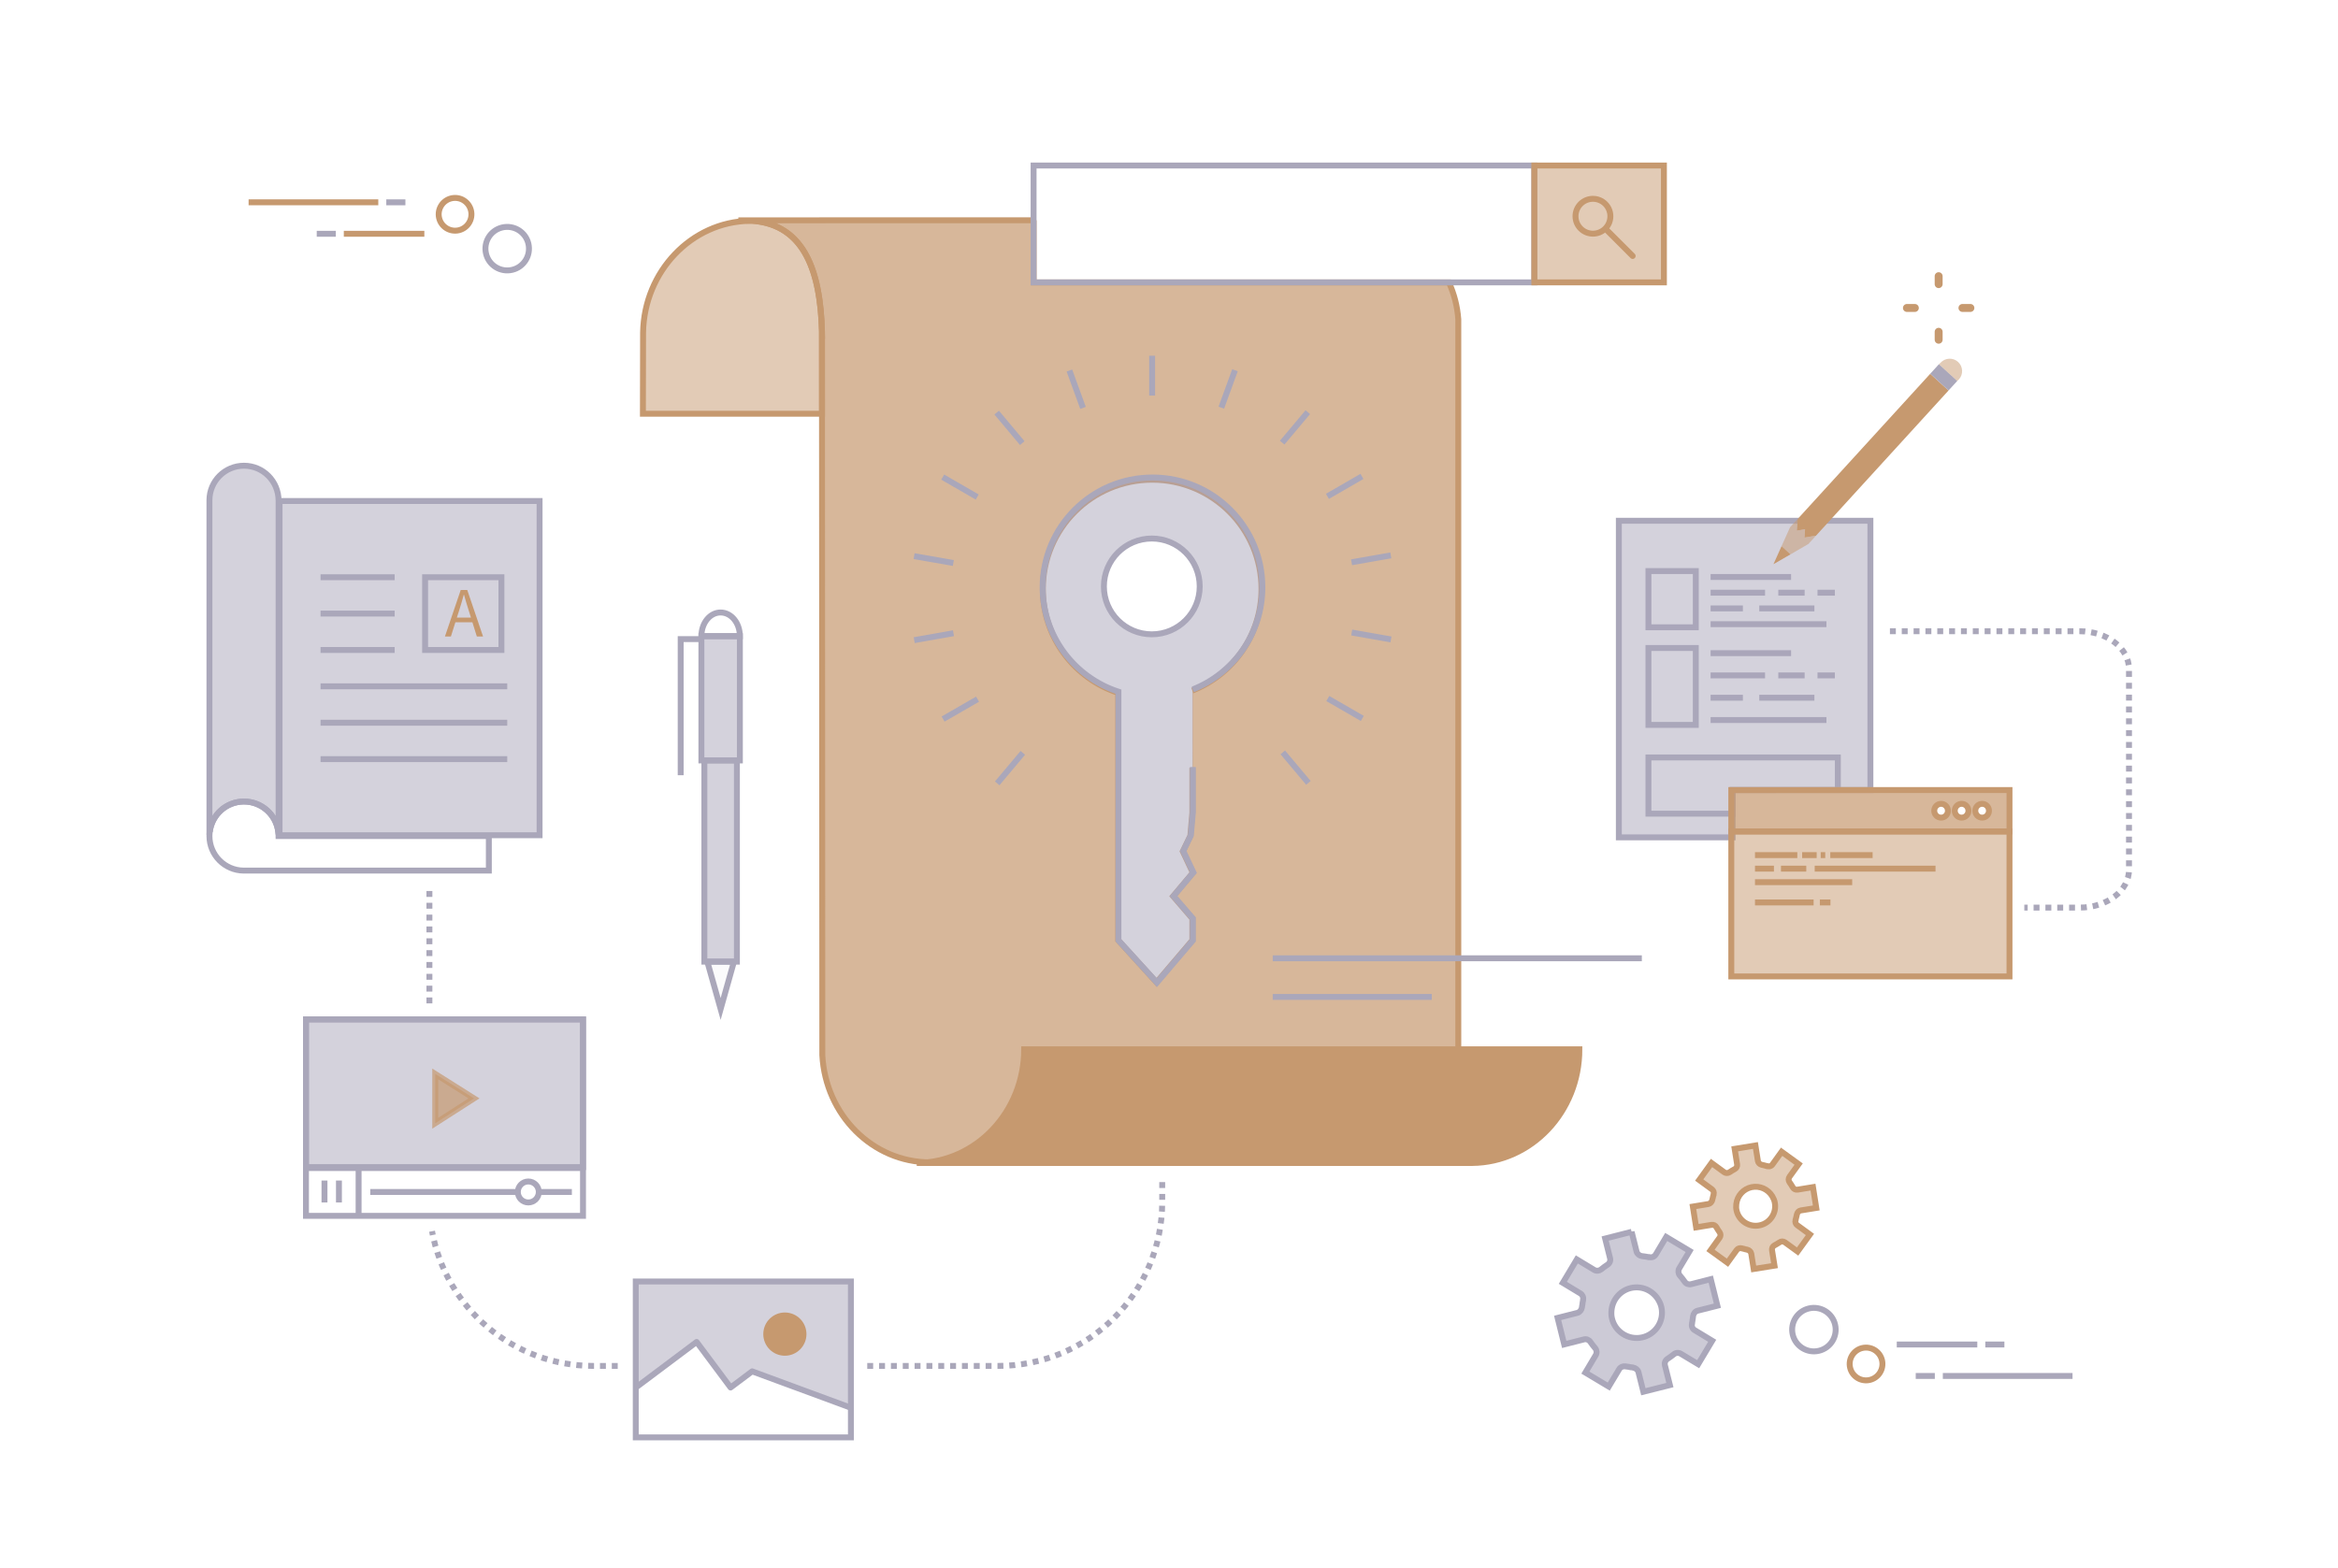 <svg xmlns="http://www.w3.org/2000/svg" width="790" height="530" viewBox="0 0 790 530">
    <g fill="none" fill-rule="evenodd">
        <g>
            <g>
                <g>
                    <path stroke="#AAA7BA" stroke-dasharray="2 2" stroke-width="2" d="M322.708 344.5v6.673c0 30.63-24.828 55.463-55.46 55.463H222.86m-84.135 0h-8.167c-27.234 0-49.883-19.63-54.573-45.511m-.89-77.007v-38.352" transform="translate(70 45) translate(0 10)"/>
                    <path fill="#C6996F" fill-opacity=".5" stroke="#C6996F" stroke-width="2" d="M207.738 57.056l.013 27.778h-60.516l.055-27.48c.38-20.598 16.313-37.379 35.968-37.718h0v-.016l1.036-.002c17.79 1.389 22.928 17.618 23.444 37.438z" transform="translate(70 45) translate(0 10)"/>
                    <path fill="#C6996F" fill-opacity=".7" stroke="#C6996F" stroke-width="2" d="M279.247 19.444v20.99h140.329c1.754 3.848 2.86 8.06 3.18 12.502v284.897H244.29c-19.483 0-35.358-16.044-36.434-36.235v-2.2l-.118-242.342c-.54-20.731-6.135-37.534-25.978-37.534l-2.27-.062h28.366v-.016h71.391zm53.63 158.947c13.69-5.408 23.376-18.73 23.376-34.33 0-20.4-16.545-36.931-36.932-36.931-20.402 0-36.947 16.53-36.947 36.932 0 16.407 10.701 30.276 25.483 35.105v83.625L320.785 277l12.101-14.208v-7.373l-6.487-7.524 6.67-7.933-3.406-7.221 2.553-5.257.67-7.795v-15.195h0" transform="translate(70 45) translate(0 10)"/>
                    <path fill="#C6996F" stroke="#C6996F" stroke-width="2" d="M463.663 299.618H276.064c-.031 21.115-16.247 38.297-36.301 38.43h187.665c20.047-.168 36.235-17.315 36.235-38.43z" transform="translate(70 45) translate(0 10)"/>
                    <path fill="#AAA7BA" fill-opacity=".5" stroke="#AAA7BA" stroke-width="2" d="M333.076 204.226v15.27l-.687 7.834-2.56 5.283 3.422 7.257-6.694 7.972 6.52 7.561v7.41l-12.162 14.279-13.001-14.28v-84.04c-14.86-4.853-25.61-18.79-25.61-35.279 0-20.503 16.627-37.116 37.13-37.116 20.498 0 37.12 16.613 37.12 37.116 0 15.677-9.743 29.065-23.487 34.5h0m-13.878-18.616c8.94 0 16.188-7.248 16.188-16.188 0-8.941-7.248-16.189-16.188-16.189-8.941 0-16.189 7.248-16.189 16.189 0 8.94 7.248 16.188 16.189 16.188zM319.296 78.696V65.229m-23.35 17.628l-4.6-12.64m-15.93 24.543l-8.645-10.316m-6.575 28.53l-11.654-6.735m3.59 29.033l-13.264-2.32m13.31 26.056l-13.269 2.344m21.407 19.944l-11.644 6.718m26.938 11.427l-8.655 10.307m96.497-10.473l8.655 10.311m6.55-28.511l11.664 6.731m-3.58-29.042L400 161.103m-13.31-26.071l13.264-2.33m-21.42-19.949l11.662-6.736M363.244 94.6l8.66-10.307m-29.222-1.513l4.613-12.655" transform="translate(70 45) translate(0 10)"/>
                    <g>
                        <path fill="#AAA7BA" fill-opacity=".5" stroke="#AAA7BA" stroke-width="2" d="M12.438.397c6.452 0 11.696 5.22 11.696 11.864h0v111.862h-.104c-.706-5.782-5.636-10.232-11.592-10.232-5.96 0-10.87 4.46-11.571 10.252l.002-.02h-.1 0V12.066C.77 5.616 5.993.396 12.438.396zM24.456 12.324L112.32 12.324 112.32 125.286 24.456 125.286z" transform="translate(70 45) translate(0 10) translate(0 102)"/>
                        <path stroke="#AAA7BA" stroke-width="2" d="M95.177 137.232H12.285C5.915 137.154.77 131.953.77 125.56c0-.482.043-.955.098-1.417.7-5.791 5.611-10.252 11.57-10.252 5.964 0 10.899 4.46 11.595 10.252.063.462.102.935.102 1.417l71.043.001v11.671zM63.358 38.08H38.311h25.047zM63.358 50.37H38.311h25.047zM63.358 62.665H38.311h25.047zM101.393 74.96H38.311h63.082zM101.393 87.25H38.311h63.082zM101.393 99.553H38.311h63.082zM73.638 62.665L99.433 62.665 99.433 38.08 73.638 38.08z" transform="translate(70 45) translate(0 10) translate(0 102)"/>
                        <path fill="#C6996F" fill-rule="nonzero" d="M89.13 51.724l-.752-2.398c-.579-1.777-1.072-3.495-1.588-5.318h-.083c-.493 1.843-1.01 3.541-1.565 5.318l-.775 2.398h4.763zm.493 1.589h-5.749l-1.518 4.801h-2.015L85.678 42.4h2.207l5.338 15.714H91.12l-1.498-4.801z" transform="translate(70 45) translate(0 10) translate(0 102)"/>
                    </g>
                    <g stroke-width="2">
                        <path stroke="#AAA7BA" d="M93.997 58.846L93.997 66.915 0.385 66.915 0.385 0.526 93.997 0.526z" transform="translate(70 45) translate(0 10) translate(33 289)"/>
                        <path fill="#AAA7BA" fill-opacity=".5" stroke="#AAA7BA" d="M93.997 44.378L93.997 50.445 0.385 50.445 0.385 0.526 93.997 0.526z" transform="translate(70 45) translate(0 10) translate(33 289)"/>
                        <path fill="#C6996F" stroke="#C6996F" d="M44.065 18.949L57.162 27.221 44.065 35.623z" opacity=".7" transform="translate(70 45) translate(0 10) translate(33 289)"/>
                        <path stroke="#AAA7BA" d="M.894 50.754h92.351H.894zM18.17 50.445v15.938-15.938zM79.064 58.846h11.168-11.168zM22.11 58.846h49.864H22.11zM79.064 58.846c0-1.948-1.596-3.545-3.545-3.545-1.956 0-3.545 1.597-3.545 3.545 0 1.957 1.589 3.546 3.545 3.546 1.949 0 3.545-1.589 3.545-3.546zM6.642 54.992v7.4-7.4zM11.525 54.992v7.4-7.4z" transform="translate(70 45) translate(0 10) translate(33 289)"/>
                    </g>
                    <g>
                        <path fill="#AAA7BA" fill-opacity=".5" fill-rule="nonzero" d="M73.521 0.102L73.521 42.644 73.169 42.644 40.15 30.471 32.864 35.933 21.387 20.536 1.239 35.652 0.82 35.652 0.82 0.102z" transform="translate(70 45) translate(0 10) translate(144 378)"/>
                        <path stroke="#AAA7BA" stroke-width="2" d="M73.521 42.644L73.521 52.787 0.82 52.787 0.82 0.102 73.521 0.102z" transform="translate(70 45) translate(0 10) translate(144 378)"/>
                        <path stroke="#AAA7BA" stroke-linecap="round" stroke-linejoin="round" stroke-width="2" d="M1.239 35.652L21.387 20.536 32.864 35.933 40.15 30.471 73.169 42.644" transform="translate(70 45) translate(0 10) translate(144 378)"/>
                        <path fill="#C6996F" stroke="#C6996F" stroke-linecap="round" stroke-linejoin="round" stroke-width="2" d="M57.497 17.886c0-3.49-2.821-6.307-6.284-6.307-3.487 0-6.304 2.817-6.304 6.307 0 3.48 2.817 6.304 6.304 6.304 3.463 0 6.284-2.825 6.284-6.304z" transform="translate(70 45) translate(0 10) translate(144 378)"/>
                    </g>
                    <g stroke-width="2">
                        <path stroke="#AAA7BA" d="M80.228 19.728c.934 3.956 4.897 6.397 8.85 5.463 3.956-.928 6.39-4.894 5.463-8.844-.932-3.953-4.894-6.4-8.85-5.466-3.954.931-6.4 4.894-5.463 8.847z" transform="translate(70 45) translate(0 10) translate(14 11)"/>
                        <path stroke="#C6996F" d="M64.378 7.697c.703 2.975 3.688 4.812 6.66 4.115 2.978-.7 4.815-3.68 4.112-6.662-.706-2.975-3.678-4.822-6.656-4.116-2.975.71-4.816 3.688-4.116 6.663zM0 2.378h43.822H0z" transform="translate(70 45) translate(0 10) translate(14 11)"/>
                        <path stroke="#AAA7BA" d="M46.525 2.378h6.46-6.46z" transform="translate(70 45) translate(0 10) translate(14 11)"/>
                        <path stroke="#C6996F" d="M59.384 13.01H32.175h27.21z" transform="translate(70 45) translate(0 10) translate(14 11)"/>
                        <path stroke="#AAA7BA" d="M29.472 13.01h-6.45 6.45z" transform="translate(70 45) translate(0 10) translate(14 11)"/>
                    </g>
                    <g stroke-width="2">
                        <path fill-rule="nonzero" stroke="#AAA7BA" d="M0.247 40.434L169.44 40.434 169.44 0.94 0.247 0.94z" transform="translate(70 45) translate(0 10) translate(279)"/>
                        <path fill="#C6996F" fill-opacity=".5" fill-rule="nonzero" stroke="#C6996F" d="M169.44 40.434L213.23 40.434 213.23 0.94 169.44 0.94z" transform="translate(70 45) translate(0 10) translate(279)"/>
                        <path stroke="#C6996F" stroke-linecap="round" stroke-linejoin="round" d="M193.413 13.911c-2.3-2.293-6.03-2.293-8.33 0-2.302 2.305-2.302 6.034 0 8.339 2.3 2.297 6.03 2.297 8.33 0 2.301-2.305 2.301-6.034 0-8.339zM193.413 22.25l9.262 9.262-9.262-9.262z" transform="translate(70 45) translate(0 10) translate(279)"/>
                    </g>
                    <g stroke="#AAA7BA" stroke-width="2">
                        <path fill="#AAA7BA" fill-opacity=".5" d="M7 50L20 50 20 8 7 8z" transform="translate(70 45) translate(0 10) translate(160 152)"/>
                        <path d="M13.477 0C9.91 0 7 3.541 7 8h13c0-4.459-2.91-8-6.523-8z" transform="translate(70 45) translate(0 10) translate(160 152)"/>
                        <path fill="#AAA7BA" fill-opacity=".5" d="M8 118L19 118 19 50 8 50z" transform="translate(70 45) translate(0 10) translate(160 152)"/>
                        <path fill="#AAA7BA" fill-opacity=".05" d="M18 118L13.5 134 9 118z" transform="translate(70 45) translate(0 10) translate(160 152)"/>
                        <path d="M7 9L0 9 0 55" transform="translate(70 45) translate(0 10) translate(160 152)"/>
                    </g>
                    <g stroke-width="2">
                        <path fill="#C6996F" fill-opacity=".5" stroke="#C6996F" d="M67.155.132l.834 5.25c.101.61.648 1.136 1.262 1.283l.197.035c.209.049.417.1.638.149h0l.43.11c.147.029.318.075.456.123.015-.006.178.03.2.026.235.077.495.103.727.069.41-.072.763-.283 1.014-.634h0l3.09-4.292 5.757 4.172-3.098 4.286c-.386.548-.379 1.297-.015 1.82.452.623.81 1.204 1.11 1.72.322.603.955.916 1.618.817h0l5.226-.857 1.11 7.035-5.235.847c-.657.102-1.179.684-1.312 1.339h0l-.05.252c-.032.113-.04.221-.078.34h0l-.127.54c-.04.172-.08.335-.134.528.006.012-.066.27-.061.285-.21.63.032 1.338.572 1.708h0l4.287 3.135-4.169 5.752-4.282-3.107c-.539-.383-1.262-.399-1.804-.005-.49.344-1.082.667-1.742 1.04-.603.319-.92.964-.82 1.618h0l.84 5.238-7.03 1.123-.828-5.219c-.108-.623-.695-1.151-1.3-1.292-.026-.02-.168-.043-.195-.06-.129-.031-.262-.044-.379-.063h0l-.584-.17c-.187-.044-.375-.073-.568-.126h0l-.23-.065c-.632-.145-1.311.07-1.675.602h0l-3.097 4.273-5.743-4.159 3.086-4.299c.386-.542.384-1.278.015-1.81-.452-.632-.813-1.204-1.103-1.732-.317-.579-.952-.91-1.607-.802h0l-5.241.853-1.107-7.028 5.238-.856c.617-.092 1.153-.714 1.3-1.29.028-.107.052-.208.06-.289.029-.141.067-.285.115-.42h0l.127-.592c.029-.138.053-.249.107-.389-.01-.028.061-.273.06-.292.203-.638-.04-1.319-.579-1.72h0l-4.284-3.129 4.166-5.758 4.272 3.122c.54.382 1.254.38 1.814.014.522-.37 1.074-.698 1.72-1.046.622-.316.952-.988.837-1.643h0l-.826-5.212L67.155.132zm-1.313 14.09c-2.76.595-4.827 2.884-5.155 5.71-.078.785-.072 1.49.077 2.119.76 3.555 4.275 5.829 7.839 5.066 3.552-.751 5.828-4.275 5.065-7.827-.136-.648-.406-1.287-.8-1.97-1.458-2.447-4.271-3.679-7.026-3.098z" transform="translate(70 45) translate(0 10) translate(456 332)"/>
                        <path fill="#AAA7BA" fill-opacity=".6" stroke="#AAA7BA" d="M25.322 29.31l1.672 6.694c.2.779.968 1.397 1.778 1.517.024.004.222.02.259.024.275.038.55.081.842.12h0l.567.092c.194.022.422.062.604.108.02-.009.235.02.263.011.313.074.651.078.947.007.523-.139.955-.452 1.24-.933h0l3.51-5.901 7.918 4.744-3.521 5.893c-.438.753-.343 1.72.187 2.355.654.755 1.183 1.465 1.628 2.099.486.744 1.34 1.077 2.186.874h0l6.662-1.7 2.231 8.973-6.674 1.688c-.839.206-1.447 1.017-1.546 1.879h0l-.037.332c-.027.15-.026.29-.06.45h0l-.105.712c-.032.227-.065.441-.112.697.008.016-.056.356-.048.376-.2.837.194 1.726.934 2.144h0l5.898 3.57-4.74 7.91-5.89-3.534c-.74-.434-1.677-.373-2.334.198-.595.5-1.323.985-2.134 1.541-.745.482-1.08 1.352-.878 2.187h0l1.68 6.678-8.964 2.247-1.663-6.655c-.21-.794-1.028-1.41-1.826-1.523-.037-.023-.223-.037-.26-.056-.17-.026-.343-.028-.497-.039h0l-.775-.154c-.247-.036-.493-.051-.749-.099h0l-.304-.058c-.834-.116-1.688.24-2.098.968h0l-3.522 5.877-7.897-4.729 3.504-5.908c.438-.745.352-1.697-.186-2.343-.656-.767-1.188-1.466-1.621-2.115-.477-.713-1.335-1.07-2.17-.855h0L2.54 67.369.312 58.404l6.678-1.7c.787-.188 1.41-1.052 1.536-1.814.024-.142.043-.275.043-.38.022-.186.056-.377.102-.556h0l.098-.78c.021-.183.04-.329.094-.516-.017-.036.048-.36.043-.384.192-.85-.2-1.702-.941-2.16h0L2.07 46.554l4.736-7.918 5.878 3.554c.74.434 1.665.35 2.347-.187.634-.537 1.31-1.024 2.106-1.548.769-.478 1.12-1.385.897-2.22h0l-1.658-6.646 8.946-2.279zm-.094 18.959c-3.584.773-6.266 3.745-6.693 7.413-.1 1.02-.092 1.933.101 2.75.987 4.616 5.55 7.568 10.176 6.577 4.611-.975 7.567-5.55 6.576-10.16-.177-.842-.527-1.671-1.039-2.557-1.892-3.177-5.545-4.776-9.12-4.023z" transform="translate(70 45) translate(0 10) translate(456 332)"/>
                    </g>
                    <g stroke-width="2">
                        <path stroke="#AAA7BA" d="M15.066 5.675c-.929-3.956-4.894-6.397-8.85-5.462-3.95.93-6.391 4.893-5.46 8.843.931 3.953 4.894 6.403 8.847 5.466 3.956-.931 6.403-4.894 5.463-8.847z" transform="translate(70 45) translate(0 10) translate(535 387)"/>
                        <path stroke="#C6996F" d="M30.922 17.706c-.706-2.975-3.688-4.812-6.663-4.115-2.975.703-4.815 3.68-4.112 6.662.706 2.975 3.681 4.822 6.656 4.116 2.975-.706 4.819-3.685 4.119-6.663z" transform="translate(70 45) translate(0 10) translate(535 387)"/>
                        <path stroke="#AAA7BA" d="M95.297 23.028H51.475h43.822zM48.772 23.028h-6.456 6.456zM35.91 12.394h27.209-27.21zM65.825 12.394h6.453-6.453z" transform="translate(70 45) translate(0 10) translate(535 387)"/>
                    </g>
                    <g stroke="#AAA7BA" stroke-width="2">
                        <path d="M31 44.74h27.204m8.922 7.535H73m-19.118 0h8.9m-31.782 0h18.406m-1.956 7.541h18.632m-35.082 0h10.919M31 67.354h39.15M31 19h27.204m8.922 5.313H73m-19.118 0h8.9m-31.782 0h18.406M47.45 29.63h18.632M31 29.63h10.919M31 34.943h39.15M10 36L26 36 26 17 10 17z" transform="translate(70 45) translate(0 10) translate(477 121)"/>
                        <path fill="#AAA7BA" fill-opacity=".5" d="M85 0v91H38.437l-.001 16H0V0h85z" transform="translate(70 45) translate(0 10) translate(477 121)"/>
                        <path d="M10 69L26 69 26 43 10 43zM74 80v10.999L38.437 91l-.001 8H10V80h64z" transform="translate(70 45) translate(0 10) translate(477 121)"/>
                    </g>
                    <path stroke="#AAA7BA" stroke-dasharray="2" stroke-width="2" d="M568.598 158.337h64.142c9.192 0 16.639 5.705 16.639 12.74v67.918c0 7.039-7.447 12.741-16.639 12.741h-18.734" transform="translate(70 45) translate(0 10)"/>
                    <g stroke="#C6996F" stroke-width="2">
                        <path fill="#C6996F" fill-opacity=".5" fill-rule="nonzero" d="M0 63L94 63 94 14 0 14z" transform="translate(70 45) translate(0 10) translate(515 212)"/>
                        <path fill="#C6996F" fill-opacity=".7" fill-rule="nonzero" d="M94 0v14H0V0h94zM70.883 4.667c-1.276 0-2.31 1.049-2.31 2.333 0 1.289 1.034 2.333 2.31 2.333 1.278 0 2.314-1.044 2.314-2.333 0-1.284-1.036-2.333-2.314-2.333zm6.933 0c-1.277 0-2.308 1.049-2.308 2.333 0 1.289 1.031 2.333 2.308 2.333 1.279 0 2.315-1.044 2.315-2.333 0-1.284-1.036-2.333-2.315-2.333zm6.938 0c-1.276 0-2.311 1.049-2.311 2.333 0 1.289 1.035 2.333 2.311 2.333 1.28 0 2.312-1.044 2.312-2.333 0-1.284-1.031-2.333-2.312-2.333z" transform="translate(70 45) translate(0 10) translate(515 212)"/>
                        <path d="M8 22h14.305H8zm25.443 0H47.75 33.443zM8 31.144h32.849H8zM8 38h19.814H8zm21.922 0h3.58-3.58zm-5.986-16h4.909-4.909zm6.272 0h1.534-1.534zM69 26.57H28.18 69zm-43.668 0h-8.55 8.55zm-10.924 0H8h6.408z" transform="translate(70 45) translate(0 10) translate(515 212)"/>
                    </g>
                    <g fill-rule="nonzero">
                        <path fill="#C6996F" d="M38.75 71.274L36.867 68.068 36.926 68.029 40.504 69.44 40.889 66.635 43.524 67.681 44.036 63.865 44.093 63.825 45.981 67.024 47.478 73.942 47.267 73.991 44.188 75.796 43.997 76.014 38.75 71.274" opacity=".5" transform="translate(70 45) translate(0 10) scale(-1 1) rotate(-12 22.739 2858.266)"/>
                        <path fill="#C6996F" d="M48.874 80.408L43.997 76.014 44.188 75.796 47.267 73.991 47.478 73.942 48.874 80.408M36.867 68.068L3.211 10.68 3.344 10.609 10.315 6.518 10.442 6.445 44.093 63.825 44.036 63.865 43.524 67.681 40.889 66.635 40.504 69.44 36.926 68.029 36.867 68.068" transform="translate(70 45) translate(0 10) scale(-1 1) rotate(-12 22.739 2858.266)"/>
                        <path fill="#AAA7BA" d="M1.007 6.92L8.242 2.672 10.442 6.445 10.315 6.518 3.344 10.609 3.211 10.68z" transform="translate(70 45) translate(0 10) scale(-1 1) rotate(-12 22.739 2858.266)"/>
                        <path fill="#C6996F" d="M.575 6.315C-.594 4.316.075 1.74 2.074.574c1.989-1.166 4.563-.5 5.734 1.499l.415.599-7.196 4.26-.452-.617z" opacity=".5" transform="translate(70 45) translate(0 10) scale(-1 1) rotate(-12 22.739 2858.266)"/>
                    </g>
                    <g stroke="#AAA7BA" stroke-width="2">
                        <path d="M.048.866h124.72H.048zM.048 13.928h53.757H.048z" transform="translate(70 45) translate(0 10) translate(360 268)"/>
                    </g>
                    <g fill="#C6996F" fill-rule="nonzero">
                        <path d="M12.064 5.369c-.356 0-.697-.142-.948-.393-.252-.252-.393-.594-.393-.95V1.342c0-.741.6-1.342 1.34-1.342.74 0 1.341.6 1.341 1.342v2.684c0 .356-.14.698-.392.95-.252.251-.593.393-.948.393zM12.064 24.159c-.356 0-.697-.142-.948-.393-.252-.252-.393-.593-.393-.95v-2.684c0-.741.6-1.342 1.34-1.342.74 0 1.341.6 1.341 1.342v2.684c0 .357-.14.698-.392.95-.252.251-.593.393-.948.393zM4.021 13.421h-2.68C.6 13.421 0 12.821 0 12.08c0-.74.6-1.342 1.34-1.342h2.681c.74 0 1.34.601 1.34 1.342 0 .742-.6 1.342-1.34 1.342zM22.787 13.421h-2.681c-.74 0-1.34-.6-1.34-1.342 0-.74.6-1.342 1.34-1.342h2.68c.741 0 1.341.601 1.341 1.342 0 .742-.6 1.342-1.34 1.342z" transform="translate(70 45) translate(0 10) translate(573 37)"/>
                    </g>
                </g>
            </g>
        </g>
    </g>
</svg>

